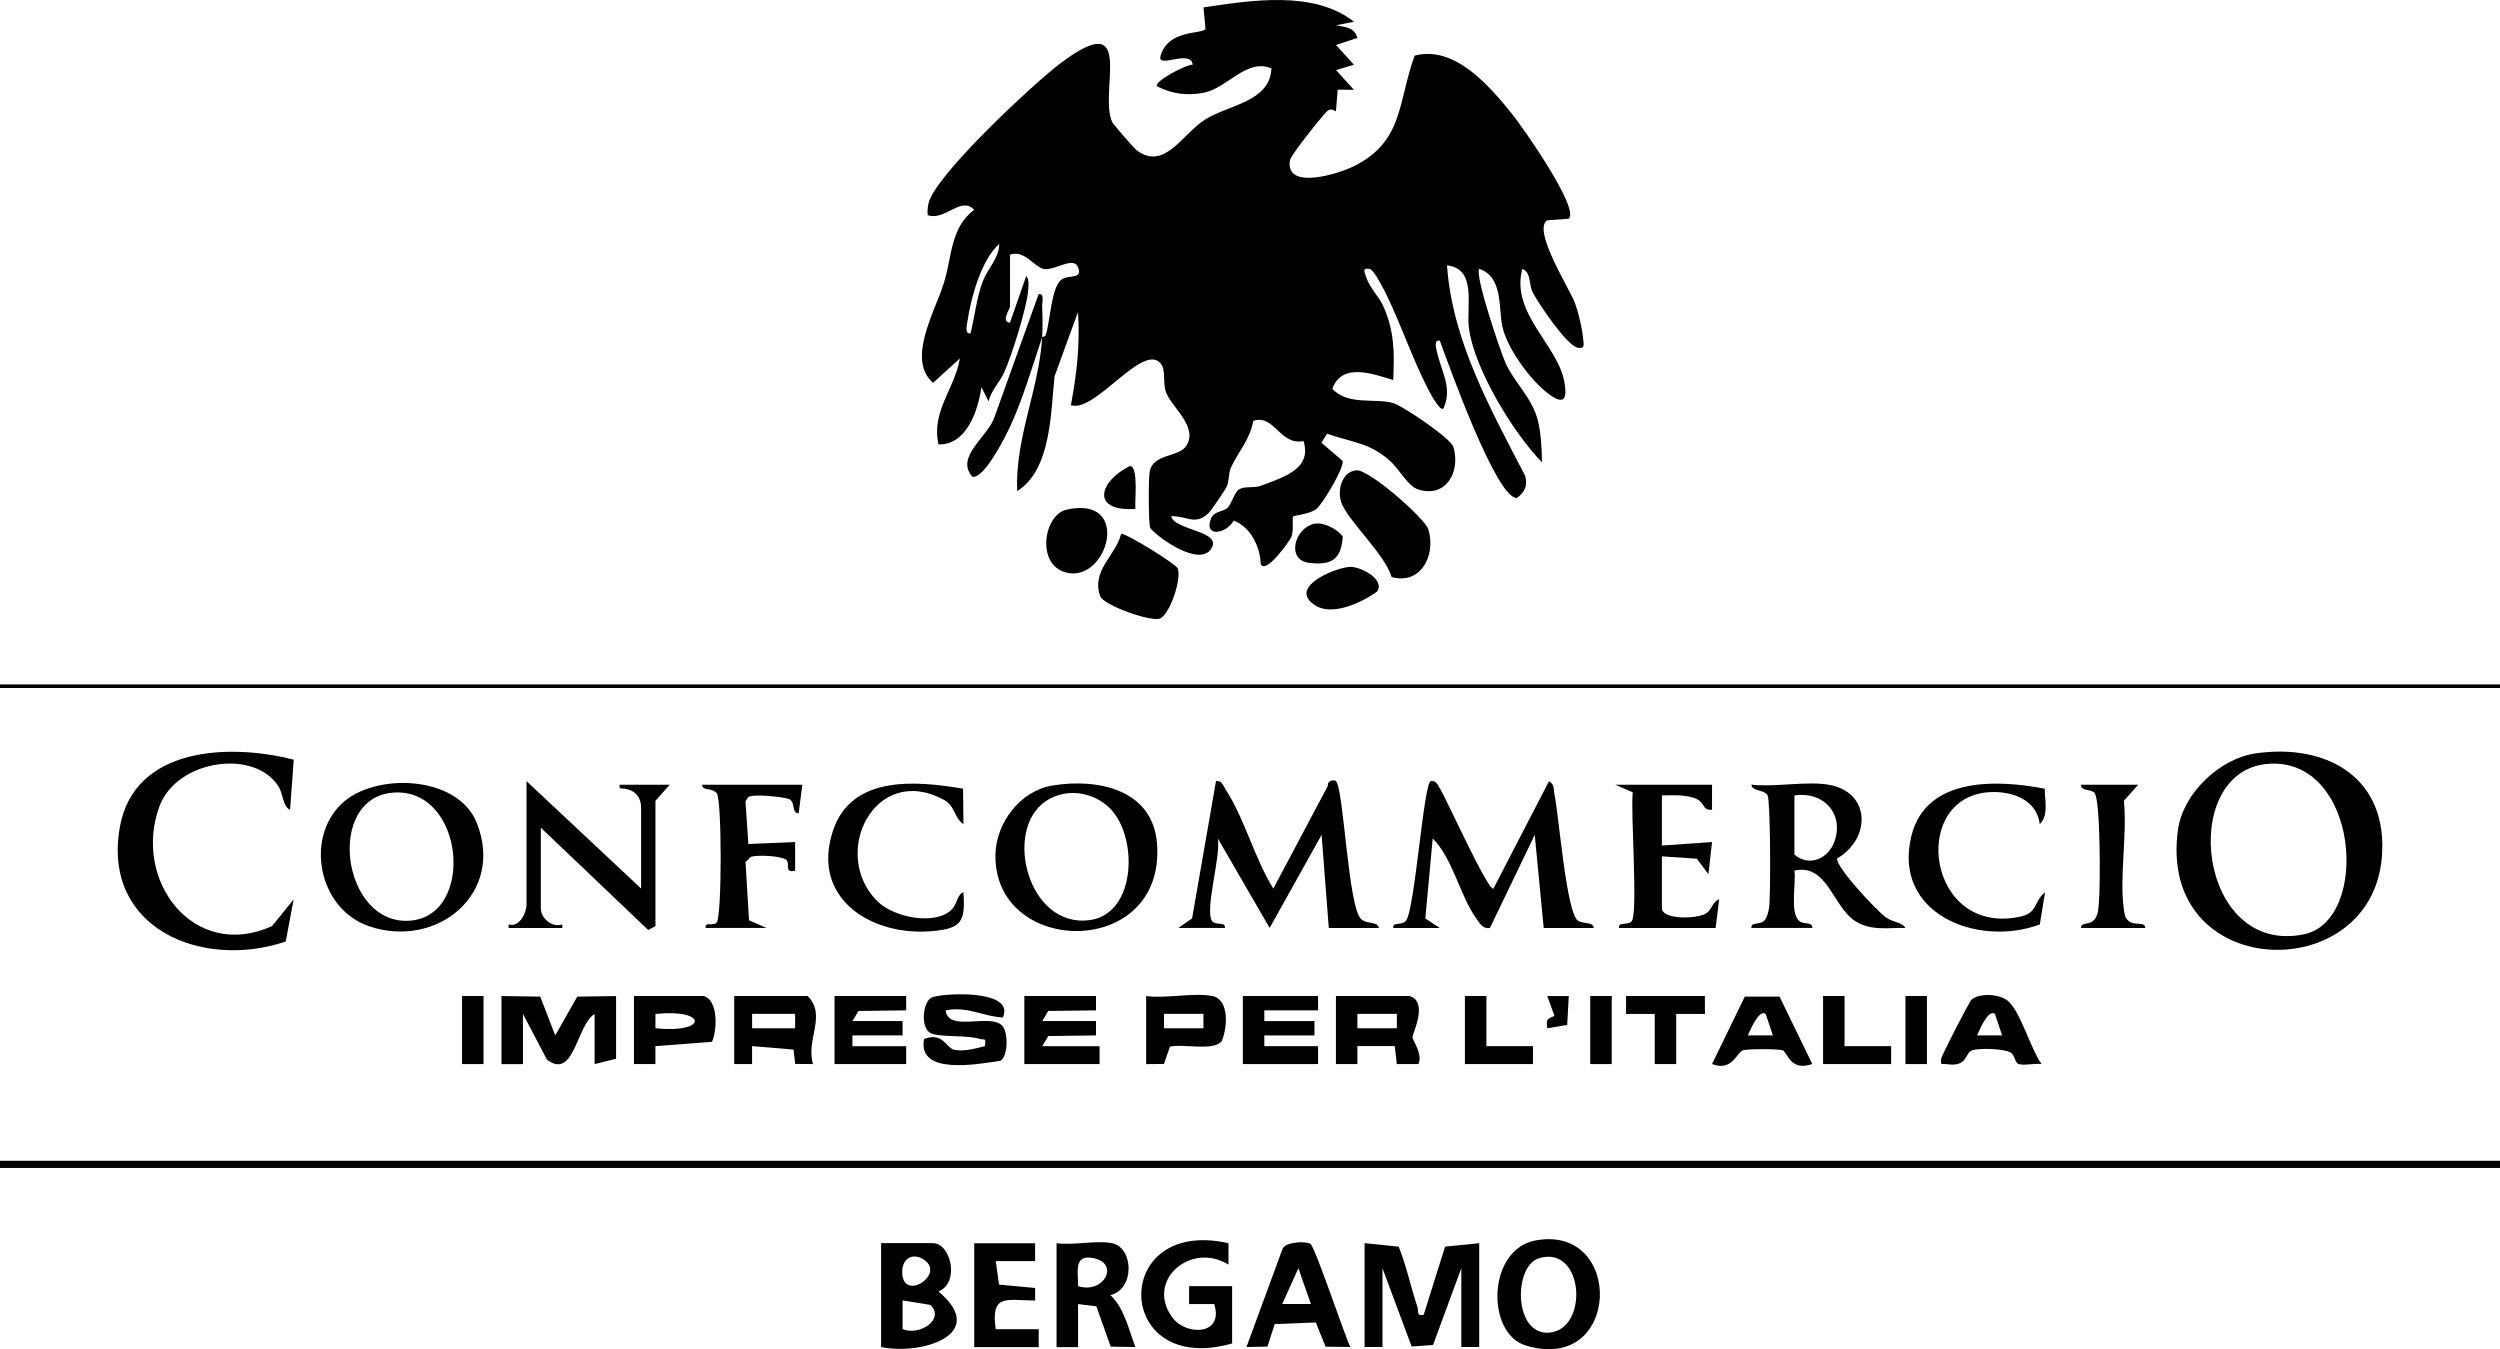 <?xml version="1.0" encoding="UTF-8"?>
<svg xmlns="http://www.w3.org/2000/svg" id="Livello_1" data-name="Livello 1" viewBox="0 0 698 376.7">
  <g>
    <path d="M291,94.09c.02-.06.76.05,1-.67,1.26-3.86,1.48-13.28,4.43-15.41,1.93-1.39,5.96.1,4.56-3.41-1.24-3.13-6.41.95-9.44.52-2.73-.39-5.38-5.47-9.55-4.03v14.5c0,.57-2.65,4.3-.01,4.49l4.52-12.99c.94.75.62,3.34.5,4.49-.55,4.95-4.5,17.61-6.63,22.37-1.23,2.75-3.67,5.09-4.38,8.12l-1.98-3.99c-.96,6.62-4.16,16.22-12.01,16-2-9.42,4.51-15.32,5.99-24l-7.5,6.81c-7.38-6.49.41-19.6,3.01-27.81,2.31-7.28,1.77-15.47,8.48-20.5-3.66-3.96-8.16,3.21-12.98,1.49-.1-1.1-.02-2.18.22-3.27,1.73-7.78,29.48-33.58,36.86-39.14,21.33-16.08,10.58,8.01,14.43,16.39.33.72,6.09,7.37,6.98,8.02,7.76,5.63,12.74-4.88,19.17-8.83s17.95-4.88,18.31-14.12c-6.66-3.01-12.38,5.42-18.7,6.73-4.63.96-9.18.4-13.27-1.79-.87-1.29,8.26-6.13,10-6-.57-4.48-10.09,1.33-8.98-2.47,2.18-7.47,11.41-5.94,12.55-7.49l-.57-6.03c13.44-2.01,30.81-4.8,42.01,3.99l-4.99,1c2.83.6,4.97.47,5.97,3.52l-5.97,1.99,4.99,5.5-5,1.5,4.99,5.51-4.53-.05-.48,6.05c-.83-.46-1.61-.83-2.44-.05-1.56,1.47-10.19,12.29-10.42,13.77-1.32,8.49,13.69,3.67,17.76,1.66,14.07-6.97,12.31-17.89,17.07-30.92,11.29-3.01,21.19,8.78,27.46,16.62,2.72,3.4,18.61,25.98,15.59,28.91l-6.06.44c-4.22,2.9,6.49,19.37,7.84,23.28.99,2.86,1.94,6.81,2.21,9.8.14,1.53.63,2.86-1.5,2.49-3.03-.51-10.98-12.37-12.56-15.44-1.2-2.33-.34-5.48-2.92-6.57-3.34,12.48,10.05,21.3,11.77,31.74.65,3.93.28,6.36-3.71,3.68-5.33-3.58-12.29-13.06-13.64-19.36-1.1-5.15.25-13.8-6.43-16.06-1.38,1.63,5.9,23.04,7.29,26.2,2.35,5.33,7.41,9.76,9.02,15.98.91,3.52,1.17,8.16,1.18,11.82-8-8.22-19.01-26.23-20.4-37.6-.74-6.04,2.31-16.43-6.1-17.39,1.42,21.04,12.26,40.34,21.8,58.74.82,2.71-.13,4.64-2.31,6.24-5.86-.02-19.18-37.7-21.51-43.97-1.77-.25-.98,2.25-.76,3.25,1.16,5.35,4.41,9.98,1.76,15.74-1.17.87-4.38-5.66-4.86-6.62-4-7.98-7.07-17.06-10.97-25.03-.79-1.62-3.36-6.79-4.67-7.33-2.13-.35-1.62.58-1.12,2.12,1.08,3.29,3.56,5.41,4.81,8.19,3.17,7.02,3.15,13.07,2.81,20.68-5.72-1.68-14.31-5-17,2.48,4.49,4.75,11.93,2.49,17.05,3.98,2.51.74,16,9.75,16.75,12.25,2.06,6.93-2.08,14.36-9.85,11.85-2.92-.94-5.25-5.69-7.94-8.06-5.74-5.08-10.66-5.08-17.49-7.5l-1.56,2.52,5.91,5.08c.46,1.95-5.62,12.09-7.34,13.43-1.87,1.45-6.22,1.8-6.44,2.06-.45.56.29,3.9-.61,5.9-.41.92-7.16,10.54-8.47,7.38-.19-4.87-2.85-10.32-7.53-12.12-2.4,4.04-8.46,4.53-6.34-.58.88-2.12,3.25-1.78,4.57-2.96,1.22-1.1,1.91-4.4,3.3-5.2,1.62-.94,4.12-.25,6.02-.97,6.22-2.35,14.37-4.66,11.92-12.49-6.63,1.33-8.16-7.65-14.03-5.62-.94,5.14-4.04,8.49-6.16,12.84-.86,1.76-.47,3.92-1.33,5.67-.39.8-4.33,6.59-4.88,7.12-3.83,3.71-6.02.89-10.56.96.88,4.09,14.78,4.05,11.06,9.29-3.29,4.64-14.23-2.81-16.9-5.96-.51-1.48-.51-13.89-.14-15.81.94-4.93,7.89-3.97,10.05-6.94,3.94-5.41-4.36-11.25-5.62-15.53-.71-2.41-.05-4.77-.93-7.06-4.57-7.83-18.69,13.47-25.51,11.01,1.64-8.7,2.6-17.07,1.98-25.99l-6.54,17.94c-1.08,10.24-.95,26.16-10.44,32.05-.61-14.83,6.12-28.42,6.99-43-2.53,7.55-5.34,17.11-8.82,24.68-1.35,2.93-7.34,14.97-10.66,14.32-5-5.55,4.49-11.28,6.2-16.77l12.28-34.22c1.74-.24.94,2.27.99,3.48.11,2.73.16,5.81,0,8.51l.03-.02ZM270.99,93.08c1.07-4.45,1.73-9.99,3.29-14.22,1.46-3.98,4.63-6.62,4.72-10.77-4.98,4.32-7.93,15.04-8.89,21.61-.15,1.05-.84,3.64.89,3.38h-.01Z"></path>
    <path d="M378.66,131.31c3.63-.32,19.26,13.53,20.14,16.49,2.29,7.74-2.59,15.59-10.27,13.29-1.81-6.33-12.5-15.99-14.09-20.95-1.1-3.43.29-8.48,4.23-8.83h-.01Z"></path>
    <path d="M313.01,149.09c.82-.6,15.4,8.39,15.84,9.67,1.03,3-2.12,12.46-4.87,13.88-2.32,1.2-15.92-3.64-16.82-6.21-2.51-7.18,4.3-11.22,5.85-17.34Z"></path>
    <path d="M297.72,142.31c18.46-4.18,11.62,20.4.05,17.57-8.65-2.12-6.34-16.15-.05-17.57Z"></path>
    <path d="M376.75,158.28c2.82-.25,9.98,3.31,7.78,6.82-4.15,3.09-12.32,6.9-17.1,4.05-8.18-4.9,4.7-10.46,9.31-10.87h.01Z"></path>
    <path d="M366.77,146.27c2.61-.64,6.46,1.36,8.13,3.47-.37,6.46-3.17,8.19-9.45,7.4-6.35-.81-4.06-9.55,1.32-10.87Z"></path>
    <path d="M317,142.09c-12.69.81-10.06-7.85-1.49-11.98,2.41.09,1.27,9.91,1.49,11.98Z"></path>
  </g>
  <g>
    <path d="M381,347.09l9.52.98c2.19,5.45,3.37,11.28,5.22,16.82.44,1.31-.4,2.63,1.75,2.2l5.98-19.03,9.53-.97v29h-5v-22l-7.89,21.41-5.98.45-8.14-21.86v22h-5v-29h.01Z"></path>
    <path d="M428.73,346.33c24.85-4.6,23.91,37.51-2.79,29.31-11.08-3.4-10.73-26.81,2.79-29.31ZM429.72,351.28c-7.21,2.14-7.15,21.44,2.71,20.8,11.27-.73,9.91-24.55-2.71-20.8Z"></path>
    <path d="M246,376.09v-29h14.5c4.93,0,7.61,10.96,1.52,13.5,14.32,11.99-4.84,17.85-16.02,15.5h0ZM258.74,352.34c-2.92-2.81-7.11-1.73-6.83,3.25.42,7.53,11.04.79,6.83-3.25ZM259.76,364.33l-7.76-1.25v8.01c4.72,1.96,11.95-2.73,7.76-6.76Z"></path>
    <path d="M344,375.09c-33.14,9.49-34.13-35.45-1.01-27.99v5.99c-10.59-6.61-23.49,4.66-15.48,14.99,3.73,4.81,14.26,4.83,11.5-3.99h-7.01v-5h12.01v16.01h0Z"></path>
    <path d="M310.5,347.09c6.08,1.31,6.37,12.9-.5,14.5,3.91,3.61,5.13,9.61,6.99,14.5l-6.88-.11-4.01-11.26-5.11-.62v12.01h-6v-29c4.54.65,11.32-.9,15.5,0v-.02ZM301,359.09c7.18,2.3,11.78-6.33,4.27-7.83-5.6-1.12-4.23,3.79-4.27,7.83Z"></path>
    <path d="M365.84,347.26c1.32.81,9.46,25.27,11.16,28.82l-6.9-.09-2.73-6.76-11.47.46-2.03,6.27-5.86.13,10.08-27.41c.82-2.03,6.5-2.18,7.75-1.41h0ZM366,364.08l-3.49-9.99-4.5,9.99h8-.01Z"></path>
    <path d="M289,347.09v5.01h-11l.94,6.57,10.07.94v3.49c-7.92,0-12.45-2.09-11.01,8.01h12.01v5h-18v-29h17v-.02Z"></path>
    <g>
      <rect y="324.09" width="698" height="2"></rect>
      <path d="M629.76,210.35c20.3-2.95,37.21,7.14,35.23,29.23-3.26,36.27-62.74,34.38-56.9-7.91,1.4-10.15,11.6-19.86,21.67-21.33h0ZM632.79,213.31c-24.65,2.44-19.17,53.67,10.48,47.55,18.75-3.87,15.33-50.11-10.48-47.55h0Z"></path>
      <path d="M431,259.09l-2.5-26.01-12.51,26.01c-2.03.35-2.84-1.29-3.82-2.66-4.54-6.33-6.5-16.67-12.16-22.33l-2.06,22.34,4.04,2.65h-12.99c-.15-1.83,2.23-.57,3.51-1.97,2.5-2.74,5.01-39.07,6.99-39.03,1.6-.23,2,1.26,2.68,2.32,1.37,2.12,13.43,28.72,14.79,27.69l15.51-29.98c1.62.95,1.21,2.12,1.5,3.48,1.25,5.83,3.34,33.21,6.56,35.44,1.46,1.01,4.37.25,4.44,2.06h-14,.02Z"></path>
      <path d="M82.01,212.1l-1.02,13.99c-2.01-.88-1.94-4.37-3.14-6.35-6.6-10.86-28.53-7.65-33.33,5.38-7.62,20.69,9.6,43.36,31.44,33.44l6.03-7.46-2.22,11.77c-23.21,7.89-51.27-3.54-46.33-31.83,3.96-22.67,30.75-23.51,48.56-18.94h.01Z"></path>
      <path d="M371,259.09l-2.01-26-14.5,25.99-14.48-24.99c.97,4.58-3.75,20.14-1.58,23.08.98,1.33,3.77.03,3.57,1.91h-12.99l3.82-2.66,6.68-38.34c1.61-.23,2,1.26,2.68,2.32,5.42,8.43,8.02,19.13,13.32,27.7l15.25-28.72c-.22-1.51,1.71-1.76,2.23-1.28,2.18,2,3.38,35.08,7.02,38.49,1.66,1.55,4.64.58,4.99,2.51h-14Z"></path>
      <rect y="191.09" width="698" height="1"></rect>
      <path d="M95.34,224.44c9.18-8.8,32.29-8.08,37.69,5.12,8.1,19.76-10.98,35.56-30.03,29.03-13.97-4.78-17.89-24.35-7.66-34.15ZM109.79,221.3c-19.05,1.41-14.35,37.07,4.59,35.76,18.49-1.28,15.31-37.23-4.59-35.76Z"></path>
      <path d="M293.74,219.33c12.75-2.13,28.15,1.07,29.3,16.22,2.45,32.38-45.64,31.63-45.11,3.05.16-8.82,6.89-17.77,15.81-19.27h0ZM309.65,225.44c-4.75-4.45-12.07-5.47-17.6-1.8-12.06,7.99-5.06,35.59,12.18,33.26,13.3-1.8,13.54-23.85,5.42-31.45h0Z"></path>
      <path d="M179,248.09v-22.5c0-3.78-2.43-5.42-5.99-5.51v-.99h13.99l-4,4.5v35l-2.03,1.06-29.97-28.56v22.5c0,2.74,3.03,5.48,5.99,4.51v.99h-14.99v-.99c3.01.93,5-3.23,5-5.51v-34.5l32,30Z"></path>
      <path d="M510.5,219.09c11.85,1.97,11.96,15.04,2.43,20.59-.38,2.45,10.96,14.49,13.56,16.41,2.09,1.53,4.54,1.31,5.5,2.98-5.09-.08-9.92.95-14.35-2.14-6-4.19-7.62-15.91-16.65-13.86.55,3.55-1.37,11.87,1.41,14.1,1.29,1.03,3.72.16,3.59,1.91h-17c-.12-1.78,2.18-.72,3.52-1.97.81-.75,1.23-2.47,1.41-3.6.5-3.21.4-30.1-.41-31.45-1.04-1.72-4.34-1.03-4.52-2.98,6.56.76,15.25-1.04,21.5,0h.01ZM501,222.09v16.5c4.17,3.58,9.57,1.11,11.23-3.78,2.65-7.8-3.28-13.97-11.23-12.72h0Z"></path>
      <path d="M478,219.09v6.99c-3.02.24-1.67-2.25-5.15-3.35-2.9-.91-5.89-.68-8.85-.65v14l14-.99-1.01,8.99-3.22-4.33-9.77-.66v14.5c0,3.17,9.7,3.11,12.4,1.4,1.56-.99,1.79-3.36,3.59-3.9l-.99,8h-27c-.2-1.9,2.59-.59,3.58-1.92,1.8-2.45-.38-30.61.29-35.94l-4.87-2.13h27Z"></path>
      <path d="M570.89,220.2c0,3.19,1.15,7.47-1.39,9.89-.82-6.83-7.71-9.24-13.86-8.93-22.72,1.15-17.73,40.63,8.65,34.72,4.62-1.04,3.69-4.45,6.7-6.78l-1.48,9.01c-17.42,6.46-41.28-3.02-35.82-24.83,4.12-16.45,23.96-15.63,37.2-13.08h0Z"></path>
      <path d="M268.89,220.2l.1,9.89c-2.71-1.85-2.2-5.05-5.62-6.87-19.13-10.22-31.73,15.13-18.41,28.41,4.45,4.44,15.8,6.83,20.56,2.49,1.87-1.7,1.59-4.29,3.46-5.02.58,8.24-.51,10.12-8.61,10.86-17.08,1.56-33.95-9.09-27.86-27.86,5.1-15.72,23.1-14.15,36.38-11.9h0Z"></path>
      <path d="M224,219.09l-1.01,8c-2.05,0-.83-3.28-2.72-4-1.65-.63-10.02-1.48-11.34-.56l-.79,1.2.8,11.92,13.06-.56v7.99c-3.25.82-1.19-2.14-2.58-3.09-1.54-1.05-7.97-1.36-9.78-.76l-1.49,1.49.98,16.23,4.88,2.13h-17c-.26-1.95,2.13-.28,3.12-1.58,1.45-1.91,1.43-34.31,0-36.02s-4.05-.52-4.11-2.39h28-.02Z"></path>
      <path d="M140,278.09l10.84.17,4.18,10.83,6.15-10.83,10.84-.16v17.5l-6,1.5v-14c-5.06,3.05-5.66,18.58-13.3,12.75l-6.7-12.75v14h-6v-19h0Z"></path>
      <path d="M393.5,278.09c5.43,1.52.87,10.38.87,11.5,0,.88,3.01,4.88,1.63,7.5h-6.01l-.57-5.02h-10.43v5.02s-6,0-6,0v-19.01h20.51ZM390,283.07h-11.01v4.03h11.01v-4.03Z"></path>
      <path d="M280,284.08c-5.56-.27-9.9-3.22-15.99-1.99.75,6.21,12.29.75,15.76,4.23,1.74,1.74,1.78,8.44-.43,9.84-6.33.96-23.31,4.16-21.34-6.08,5.33-2.03,6.17,2.58,8.47,3.03,2.77.54,5.86-.36,8.53-1.04.31-2.6-.04-1.58-1.46-2.01-3.97-1.23-12.09-.25-14.13-1.88-2.36-1.87-1.69-8.27.58-9.61,2.13-1.26,23.66-2.66,20.01,5.51h0Z"></path>
      <path d="M597,219.09l-4.01,4.49c.95,9.38-1.24,20.99-.04,30.06.18,1.37.23,2.63,1.44,3.56,1.74,1.33,4.51-.01,4.6,1.9h-18c.12-1.9,2.44-.51,3.94-2.56.98-1.34.96-3.3,1.1-4.9.38-4.16.47-28.56-1.28-30.31-1.09-1.1-3.85-.42-3.77-2.23h16.02Z"></path>
      <path d="M225.5,278.09c5.41,5.41-.59,12.23,1.5,19l-4.97-.04-.48-4.01-11.57-.96v5.01h-4.99v-19h20.51ZM222,283.07h-12.01v4.03h12.01v-4.03Z"></path>
      <polygon points="368 278.09 368 282.09 353 282.09 353 285.09 367 285.09 367 289.09 353 289.09 353 292.09 368 292.09 368 297.09 347 297.09 347 278.09 368 278.09"></polygon>
      <polygon points="306 278.09 306 282.09 292.67 282.26 291 285.09 306 285.09 306 289.09 292.67 289.26 291 292.09 307 292.09 307 297.09 286 297.09 286 278.09 306 278.09"></polygon>
      <path d="M196.5,278.09c4.1,1.17,3.73,9.61,2.29,12.78l-15.8,1.21v5.01h-5.99v-19h19.5ZM183,287.09c14.68,1.52,14.63-5.52,0-3.99v3.99Z"></path>
      <polygon points="253 278.09 253 282.09 239.67 282.26 238 285.09 252 285.09 252 289.09 238 289.09 238 292.09 253 292.09 253 297.09 233 297.09 233 278.09 253 278.09"></polygon>
      <path d="M338.5,278.09c4.84,1,4.18,8.97,2.6,12.6-2.28,2.9-10.84.63-14.46,1.54l-1.67,4.83-4.96.04v-19c5.42.76,13.48-1.04,18.5,0h-.01ZM336,283.07h-11.01v4.03h11.01v-4.03Z"></path>
      <path d="M570,297.08c-1.94-.26-4.54.46-6.3.03-1.11-.27-1.18-2.4-2.1-3.09-1.69-1.28-9-1.45-10.95-.78-2.19.75-1.11,4.76-7.15,3.87-1.34-.2-1.81.51-1.52-1.52.13-.92,7.81-15.89,8.5-16.51,2.15-1.91,8.13-1.65,10.4.62,3.54,3.54,6.02,12.99,9.11,17.38h.01ZM556.99,283.09c-1.95-1.48-4.47,4.91-4.99,5.99h6.99l-2.01-5.99h.01Z"></path>
      <path d="M496.84,278.25l9.15,18.83c-6.09,2.07-6.75-2.93-8.19-3.79-.8-.48-9.92-.48-11.15-.05-1.85.64-3,6.01-8.65,3.84l9.15-18.83h9.69ZM492.99,283.09c-1.95-1.48-4.47,4.91-4.99,5.99h6.99l-2.01-5.99h.01Z"></path>
      <polygon points="476 278.09 476.01 283.1 468 283.09 468 297.09 462 297.09 462 283.09 453.99 283.1 454 278.09 476 278.09"></polygon>
      <polygon points="415 278.09 415 292.09 428.01 292.08 428 297.09 409 297.09 409 278.09 415 278.09"></polygon>
      <polygon points="515 278.09 515 292.09 528.01 292.08 528 297.09 509 297.09 509 278.09 515 278.09"></polygon>
      <rect x="444" y="278.09" width="6" height="19"></rect>
      <rect x="532" y="278.09" width="6" height="19"></rect>
      <rect x="129" y="278.09" width="6" height="19"></rect>
      <path d="M438,278.09l-.44,8.07-5.56.93c-.36-2.63-.07-2.52,2-3.48l-2-5.51h6.01-.01Z"></path>
    </g>
  </g>
</svg>

